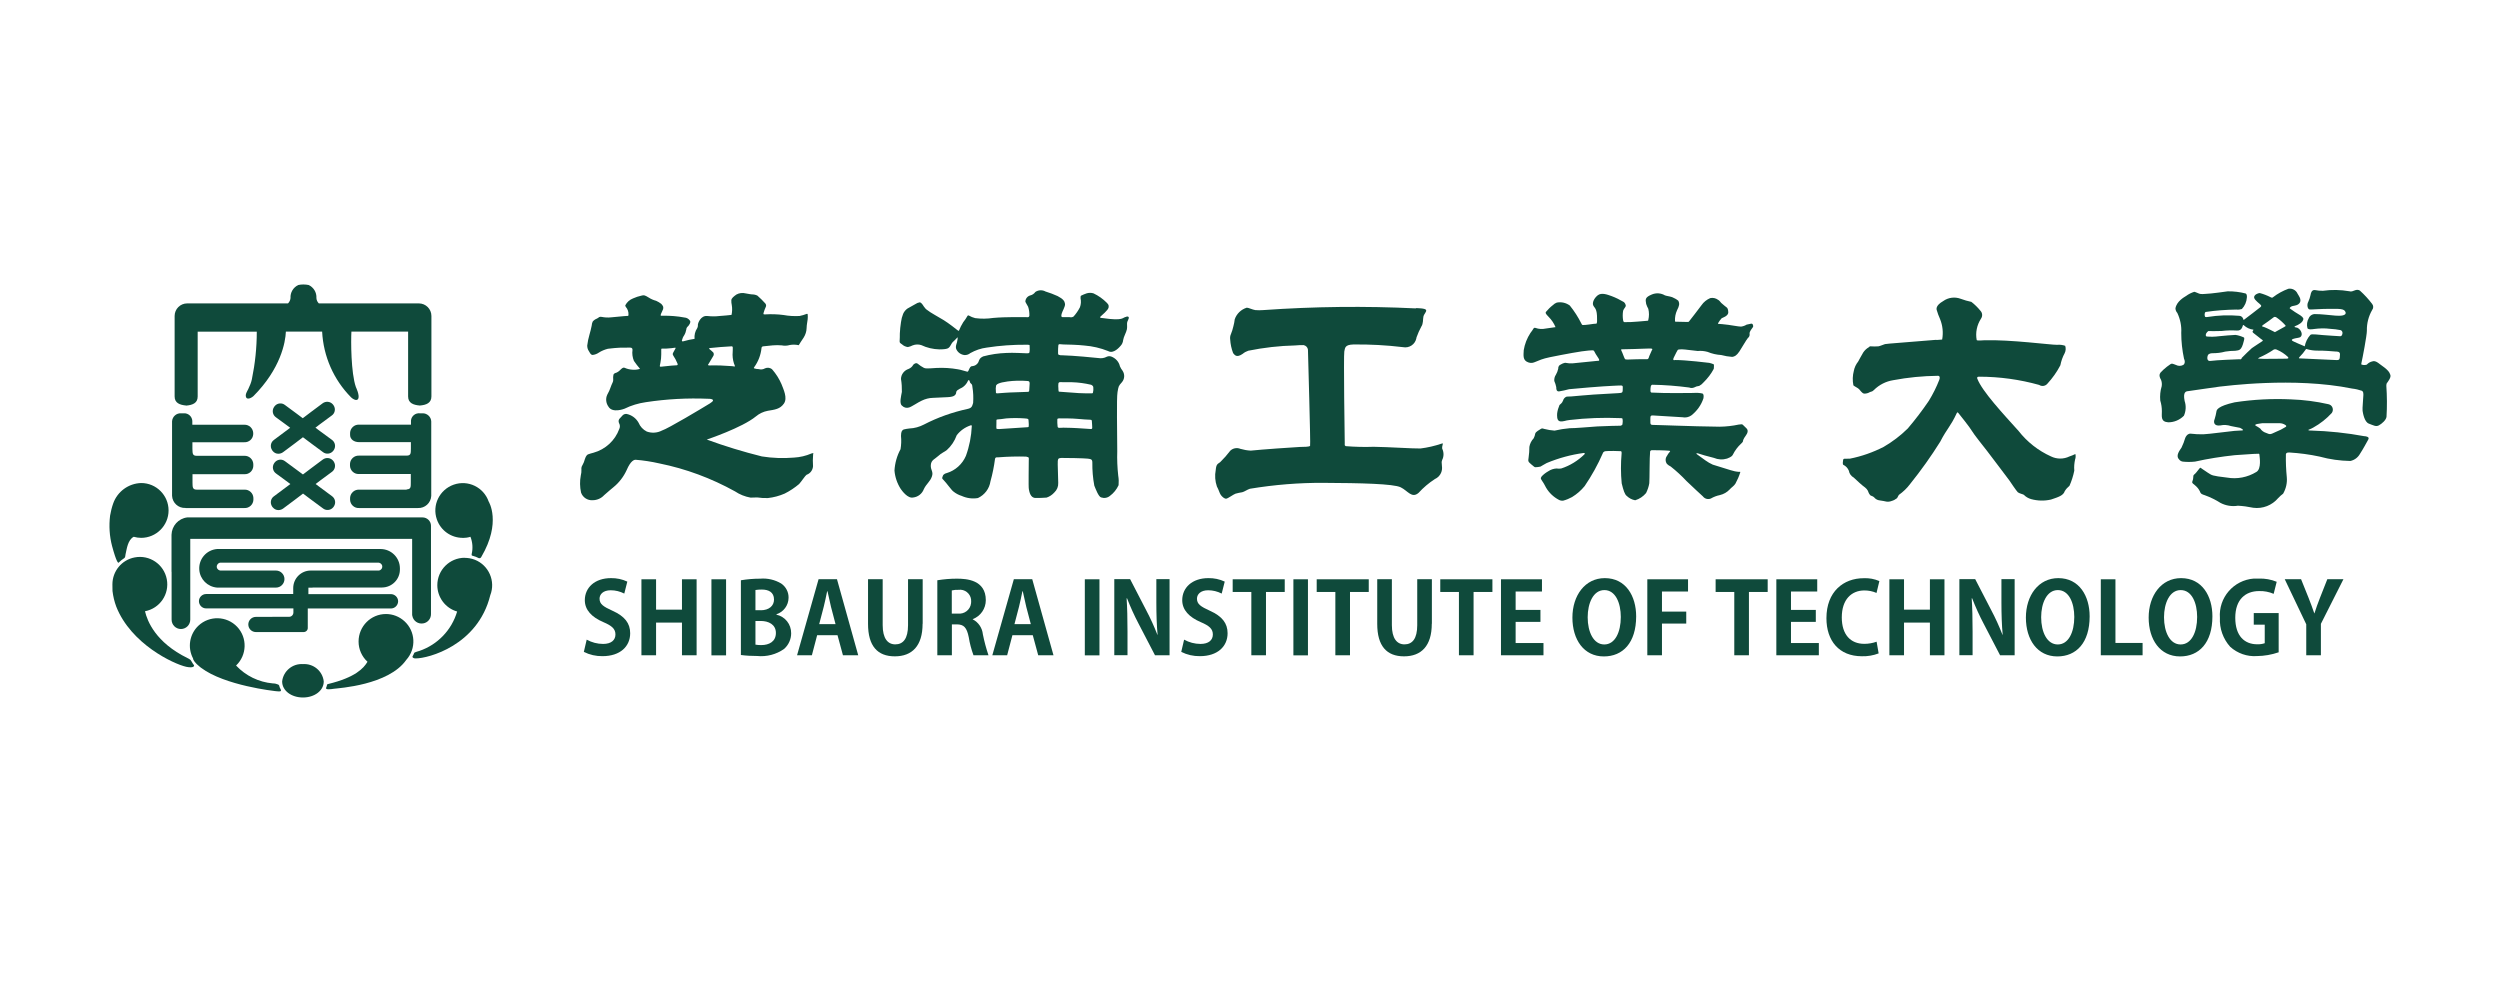 <?xml version="1.0" encoding="UTF-8"?>
<svg id="Layer_1" xmlns="http://www.w3.org/2000/svg" xmlns:xlink="http://www.w3.org/1999/xlink" version="1.1" viewBox="0 0 280 110">
  <!-- Generator: Adobe Illustrator 29.3.0, SVG Export Plug-In . SVG Version: 2.1.0 Build 146)  -->
  <defs>
    <style>
      .st0 {
        fill: none;
      }

      .st1 {
        fill: #0f4a3b;
      }

      .st2 {
        clip-path: url(#clippath-1);
      }

      .st3 {
        clip-path: url(#clippath-3);
      }

      .st4 {
        clip-path: url(#clippath-4);
      }

      .st5 {
        clip-path: url(#clippath-2);
      }

      .st6 {
        clip-path: url(#clippath-7);
      }

      .st7 {
        clip-path: url(#clippath-6);
      }

      .st8 {
        clip-path: url(#clippath-5);
      }

      .st9 {
        clip-path: url(#clippath);
      }
    </style>
    <clipPath id="clippath">
      <rect class="st0" x="12.26" y="31.88" width="255.48" height="46.24"/>
    </clipPath>
    <clipPath id="clippath-1">
      <rect class="st0" x="12.26" y="31.88" width="255.48" height="46.24"/>
    </clipPath>
    <clipPath id="clippath-2">
      <rect class="st0" x="12.26" y="31.88" width="255.48" height="46.24"/>
    </clipPath>
    <clipPath id="clippath-3">
      <rect class="st0" x="12.26" y="31.88" width="255.48" height="46.24"/>
    </clipPath>
    <clipPath id="clippath-4">
      <rect class="st0" x="12.26" y="31.88" width="255.48" height="46.24"/>
    </clipPath>
    <clipPath id="clippath-5">
      <rect class="st0" x="12.26" y="31.88" width="255.48" height="46.24"/>
    </clipPath>
    <clipPath id="clippath-6">
      <rect class="st0" x="12.26" y="31.88" width="255.48" height="46.24"/>
    </clipPath>
    <clipPath id="clippath-7">
      <rect class="st0" x="12.26" y="31.88" width="255.48" height="46.24"/>
    </clipPath>
  </defs>
  <g class="st9">
    <path class="st1" d="M79.45,40.93c-.21,0-.16-.1-.08-.19.07-.1.39-.67.5-.84.09-.12.1-.29.02-.42-.13-.13-.27-.25-.42-.37-.17-.15.16-.14.16-.14.03,0,.8-.07,1.06-.1.26-.02,1.11-.07,1.22-.08.1-.01.14.02.16.12.01.1-.01.51-.01.51-.04.43.01.87.14,1.28.04.12.17.35.07.35-.09-.01-.18-.02-.27-.04-.84-.07-1.69-.1-2.54-.08M75.82,40.91c-.1,0-.9.05-1.78.16-.03,0-.06,0-.1,0-.04-.01-.04-.08-.04-.1,0,0,.02-.13.07-.36.06-.3.09-.61.09-.92.01-.38,0-.49,0-.52,0-.04,0-.09.02-.11.02-.01.04-.02.07-.02,0,0,.3,0,.51,0,.21,0,.86-.08.89-.09.03,0,.12-.02.12.02-.01.05-.03.1-.06.14h0s-.18.31-.22.4c-.04.1-.06.13-.04.19.01.07.23.41.3.53.08.16.16.32.23.49.02.08.05.18-.05.18M91.04,50.76s-.02-.02-.16.03c-.62.27-1.28.42-1.95.46-1.2.1-2.41.06-3.6-.13-2.09-.52-4.15-1.15-6.17-1.89,0,0,3.95-1.32,5.5-2.59.38-.32.84-.54,1.33-.63.79-.13,1.38-.19,1.81-.81.43-.62-.05-1.59-.27-2.17-.26-.6-.61-1.16-1.04-1.65-.21-.2-.53-.25-.8-.13-.21.13-.47.16-.71.09-.18,0-.36-.03-.53-.09-.03-.03-.03-.06.03-.14.45-.62.73-1.36.81-2.13,0-.1.08-.18.18-.19.18-.02.81-.08,1.07-.11.34-.03.68-.03,1.01,0,.3.06.61.05.91-.04.33-.06.67-.05,1,.02,0,0,.41-.67.55-.85.2-.32.32-.68.33-1.06.01-.43.1-.74.12-.99.02-.19.02-.38,0-.57-.01-.03-.04-.06-.1-.04-.26.11-.53.18-.81.24-.6.03-1.2,0-1.79-.11-.68-.09-1.36-.11-2.04-.07-.23,0-.23,0-.2-.16.06-.24.15-.46.25-.68.06-.12.04-.27-.05-.38-.28-.31-.58-.61-.89-.88-.19-.1-.41-.14-.62-.14,0,0-.38-.04-.69-.11-.35-.09-.72-.05-1.03.12-.29.2-.57.42-.58.64,0,.18,0,.37.05.55.06.35.05.72-.02,1.07,0,0,.03,0-.04.03-.07.02-1.01.1-1.31.12-.46.06-.92.05-1.38,0-.74-.07-1.02.8-1.04.91.01.16-.01.31-.08.45-.24.35-.34.78-.3,1.2-.42.06-.83.15-1.24.27,0,0-.17.07-.18-.08.05-.21.13-.41.26-.59.12-.2.2-.43.24-.67.01-.25.21-.33.25-.41.04-.07.29-.35.16-.55-.14-.21-.37-.35-.62-.36-.79-.15-1.59-.21-2.39-.2-.08,0-.16,0-.24,0-.06-.01-.02-.12-.01-.18.02-.05.21-.48.25-.56.03-.1.02-.2,0-.29-.05-.11-.12-.21-.21-.3-.18-.14-.37-.25-.57-.34-.3-.08-.58-.2-.84-.37-.44-.27-.53-.29-.81-.21-.32.07-.63.17-.94.31-.19.07-.36.18-.51.31-.14.13-.26.28-.35.45,0,.07-.03.08.05.19.21.24.32.55.3.86,0,.04,0,.08-.02.12-.02.04-.06.03-.14.03s-.2.02-.4.03c-.19.01-1.16.12-1.39.13-.35.04-.7.02-1.05-.05-.09-.02-.19-.02-.28.02-.09.08-.19.14-.3.19-.17.07-.32.18-.43.32-.06.14-.1.29-.11.45-.04.23-.21.9-.25,1.01,0,0-.13.48-.15.6-.02.12-.08.43-.1.62,0,.23.06.45.19.63.15.25.21.42.43.42.25-.03.48-.12.68-.26.31-.2.66-.34,1.01-.43.35-.06,1.16-.11,1.32-.12.16-.01.94-.02,1.06-.01.11,0,.39-.04.38.26-.06.42,0,.84.16,1.23.21.3.43.6.67.87,0,0,.02.02-.02.03-.27.08-.56.11-.85.08-.29-.02-.58-.09-.84-.21-.1-.05-.24-.01-.42.17-.14.16-.31.29-.51.38-.18.05-.25.09-.32.21-.04.18-.05.36-.03.55.01.11-.01.22-.06.32-.1.21-.19.43-.27.66-.03.1-.07.2-.12.3-.07.14-.2.37-.22.43-.2.43-.14.94.13,1.32.45.79,1.81.24,1.81.24.75-.37,1.56-.61,2.39-.73,2.31-.35,4.65-.48,6.99-.38,0,0,1.06-.02.18.52-.88.54-4.68,2.82-5.38,3.04-.52.27-1.13.31-1.69.11-.42-.21-.74-.56-.92-.99-.28-.5-.76-.86-1.33-.98-.16-.02-.32.03-.44.14-.17.19-.3.31-.36.39-.06.08-.2.24,0,.62.06.18.05.37-.03.53-.47,1.3-1.55,2.29-2.88,2.66-.21.05-.43.12-.63.19-.09.06-.21.13-.34.52-.06.24-.15.47-.27.68-.1.14-.14.32-.12.5.01.22-.01.44-.07.66-.12.63-.11,1.29.03,1.92.19.54.72.89,1.3.85.48,0,.95-.2,1.28-.56.44-.4.91-.78,1.04-.89.63-.51,1.14-1.17,1.48-1.91.47-1.1.86-1.17,1.01-1.17.89.07,1.78.21,2.66.41,2.97.6,5.82,1.66,8.47,3.13.52.35,1.12.59,1.74.7,0,0,.49-.02.75-.02.39.06.79.08,1.19.07.65-.07,1.28-.24,1.88-.5.58-.29,1.12-.65,1.62-1.07.3-.33.68-.94.84-1.04.41-.14.69-.52.72-.95-.03-.44-.03-.88.01-1.32,0,0,.04-.17.02-.17"/>
    <path class="st1" d="M118.74,46.86c.26-.01,1.4,0,1.9.05.5.05,1.29.1,1.48.1s.17.15.17.2c0,.05.05.6.04.68-.01.08,0,.17-.16.16-.16,0-1.5-.09-1.54-.1,0,0-1.15-.06-1.54-.05-.39.01-.63.09-.64-.15-.03-.26-.04-.52-.03-.78.03-.11.06-.11.32-.12M118.54,42.96c.01-.1.1-.17.2-.16.1,0,1.15.02,1.34.01.71.02,1.42.12,2.11.28,0,0,.25.08.26.29.02.2.01.41-.04.6-.04.07-.04.06-.09.07-.05,0-.6,0-.82,0-.22,0-.93-.02-1.89-.11-.96-.08-.97-.07-.97-.07-.02,0-.04,0-.06-.01-.03-.12-.05-.23-.04-.35-.02-.19-.02-.38,0-.56M115.27,43.76c0,.13-.13.13-.22.13-.09,0-1.79.06-1.96.07,0,0-1.05.06-1.31.09-.26.02-.24-.02-.24-.22-.03-.21-.02-.43.02-.65.07-.14.27-.32,1.31-.46.72-.09,1.45-.11,2.18-.05.12.02.28-.02.27.31-.01.33-.04.66-.05.78M115.21,47.79c-.03.06-.07.05-.16.06-.09,0-1.6.1-1.68.11,0,0-.97.07-1.23.08-.16.02-.32.02-.49,0-.05-.03-.06-.06-.06-.2s.02-.63.01-.75c-.01-.12.1-.11.18-.12.08,0,.58-.05.93-.11.68-.05,1.36-.05,2.04,0,.27.03.31.01.42.1,0,0,.04.04.04.32.02.18.02.35,0,.53M126.17,35.48c-.51.05-.19.51-2.71.14,0,0-.37,0-.21-.16.16-.16.85-.71.91-1.01s-.06-.38-.22-.56c-.42-.42-.91-.77-1.46-1.03-.24-.08-.51-.08-.76-.01-.21.07-.43.16-.63.26-.06.04-.08.11-.07.3.08.33.05.69-.07,1.01-.19.37-.43.72-.71,1.03-.13.09-.3.11-.45.07-.17,0-.68,0-.79,0-.11-.01-.17-.07-.1-.36.07-.29.43-.84.38-1.13-.04-.3-.19-.54-.83-.87-.44-.2-.89-.37-1.35-.51-.36-.2-.8-.18-1.14.05-.14.2-.35.34-.58.39-.31.09-.53.37-.54.69.03.12.24.43.31.58.11.32.15.67.14,1-.04.24-.28.16-.37.16-.1,0-2.33-.04-3.69.09-.67.1-1.34.11-2.01.02-.25-.06-.49-.16-.71-.29-.04-.03-.11-.02-.14.02,0,0,0,.01-.01.02-.14.25-.3.49-.48.71-.19.3-.35.62-.48.95-.04.04-.14-.04-.19-.08-.05-.05-1-.79-1.51-1.1-.5-.31-1.59-.9-1.8-1.1-.18-.11-.32-.26-.43-.43-.16-.27-.33-.47-.46-.47-.18.03-.35.1-.49.2-.12.08-.73.4-.89.5-.21.15-.38.36-.48.59-.12.3-.2.61-.24.93-.07.43-.11.86-.13,1.29,0,.24,0,.54-.02.79-.03.25.08.27.27.41.18.17.41.27.65.3.19-.04.37-.1.54-.19.31-.12.65-.13.96-.03.63.3,1.32.46,2.01.48,1,0,1.03-.16,1.13-.24.1-.08.24-.42.37-.56.18-.16.35-.33.51-.51.13-.18.01.42-.02.53-.03.11-.22.52-.05.81.18.35.52.57.91.61.23,0,.46-.07.63-.22.57-.32,1.2-.54,1.85-.62,1.47-.23,2.96-.33,4.45-.32.1,0,.2,0,.3.02.05.01.05.03.05.19.02.22.01.44-.02.65-.06.08-.08.1-.28.1s-1.6-.09-2.31-.04c-.88.03-1.76.16-2.61.39-.39.2-.39.3-.53.66-.14.25-.39.41-.68.43-.06,0-.18,0-.3.24-.12.23-.14.39-.25.38-.1-.01-.78-.24-1.06-.27-.79-.14-1.59-.19-2.39-.15-1.15.08-1.24.07-1.43-.02-.24-.13-.46-.27-.67-.45-.2-.16-.44.03-.51.12-.11.21-.3.37-.52.46-.49.16-.84.61-.85,1.12.08.48.11.97.1,1.45-.06.39-.33,1.3.02,1.55.2.21.5.29.78.2.28-.07,1.07-.62,1.43-.77.39-.19.81-.3,1.24-.31.63-.04,1.8-.07,1.92-.1.12-.03.68-.04.7-.55,0,0,0-.18.36-.35.43-.17.78-.5.96-.93,0,0,.1-.16.18.06.07.22.06.19.15.27.09.08.14.12.16.39.1.59.12,1.19.08,1.78-.12.42-.18.57-.62.67-1.7.37-3.35.95-4.89,1.75-.5.26-1.06.42-1.63.44,0,0-.65.07-.74.17-.08.11-.19.13-.2.67.05.49.03.99-.05,1.48-.4.73-.63,1.55-.68,2.39.06.73.3,1.44.7,2.06.15.21.78,1.1,1.4.96.54-.06,1-.43,1.19-.94.29-.61.71-.84.9-1.41.2-.56-.16-.7-.12-1.28.04-.58.45-.66.82-1.01.37-.35.76-.49.97-.67.5-.45.88-1.02,1.11-1.66.39-.51.92-.89,1.53-1.1,0,0,.15-.09.16.07-.05,1.14-.27,2.27-.66,3.34-.4.93-1.19,1.64-2.16,1.93,0,0-.35.06-.43.33-.08.27-.14.21.12.48.26.25.87,1.12,1.07,1.25.27.22.59.39.92.49.57.26,1.21.35,1.83.24.75-.35,1.28-1.05,1.4-1.87.23-.82.4-1.66.51-2.51.05-.23.23-.17.38-.18,1.03-.08,2.07-.11,3.1-.08.41.08.29.15.3.47.01.31-.05,2.91.01,3.18.05.27.17,1,.76.98.41,0,.82,0,1.23-.04.33-.11.63-.31.87-.58.29-.27.45-.66.43-1.06,0-.61-.08-2.19-.05-2.47.04-.28.1-.31.41-.33.31-.01,2.63.03,2.96.08.34.05.5.06.5.44-.01.87.06,1.73.22,2.58.17.43.48,1.24.76,1.32.34.12.71.06.99-.17.42-.31.75-.72.97-1.2.03-.35.02-.71-.04-1.06-.1-.91-.14-1.83-.11-2.74,0-1.99-.09-5.95.03-6.62.12-.67.09-.66.5-1.12.3-.36.33-.87.07-1.27-.12-.15-.22-.32-.3-.5-.11-.51-.49-.92-.98-1.1-.16-.05-.32-.05-.48.02-.3.16-.64.21-.97.15-.5-.05-2.66-.27-4.07-.31-.1.01-.21,0-.31-.04-.14-.06-.12-.07-.12-.28,0-.22,0-.56.03-.78.02-.23.25-.11.56-.11.31,0,1.71.04,2.36.12.91.07,1.81.28,2.66.62.61.36,1.29-.47,1.39-.58.17-.18.27-.41.29-.65.05-.36.36-.88.42-1.21.06-.32-.02-.61.04-.82.06-.21.42-.66-.1-.61"/>
    <path class="st1" d="M158.57,34.54c-5.7-.28-11.4-.21-17.09.19-.3.02-.6.03-.89,0-.29-.04-.79-.28-.95-.27-.63.19-1.14.68-1.35,1.3-.03.26-.08.52-.15.78-.07.31-.16.6-.28.89-.08.18-.11.38-.08.58.03.52.14,1.05.33,1.54.18.22.39.55,1.07.08.19-.16.4-.27.63-.35,1.73-.35,3.48-.55,5.24-.59.31-.03.63-.04.94-.04.26.04.47.25.5.51,0,.35.31,10.65.24,10.77-.08.12-.6.12-1.16.13-.56.02-4.35.29-5.49.41-.39-.02-.78-.09-1.16-.2-.38-.16-.83-.08-1.13.21-.34.45-.72.88-1.13,1.28-.29.22-.44.21-.5.89-.12.61-.07,1.24.13,1.83.24.45.29.73.42.92.12.2.43.49.64.45.21-.04.78-.47,1.03-.56.25-.07.5-.12.75-.16.25-.06.57-.3.86-.39,2.73-.45,5.5-.68,8.28-.66,4.07.02,7.82.1,8.61.5.8.39,1.24,1.28,2,.62.54-.59,1.15-1.11,1.83-1.55.49-.22.81-.71.8-1.25-.04-.9-.08-.51.01-.88.2-.39.2-.85.02-1.24,0,0-.08-.09.06-.58,0,0,.07-.07-.16-.01-.76.26-1.55.44-2.35.54-.78.02-3.63-.17-5.24-.19-1.04.04-2.09.01-3.12-.07-.17-.11-.11-.08-.12-.39s-.14-9.81-.05-10.21c.09-.41.05-.76,1.02-.79,1.86-.02,3.71.08,5.55.3.69.14,1.36-.3,1.5-.99.01-.04.01-.07.02-.11.15-.42.33-.82.54-1.21.23-.34.16-.78.23-1.11.07-.32.38-.54.3-.74s-.97-.21-1.15-.21"/>
    <path class="st1" d="M185.02,39.2c-.04.1-.25.55-.3.68-.05.12-.06.37-.27.35-.21-.02-1.91.02-2.17.04-.26,0-.23-.02-.29-.07-.06-.06-.29-.74-.39-.92-.1-.17-.01-.15.14-.16.16,0,1.32-.03,1.32-.03.14,0,1.67-.07,1.86-.05.19.01.15.09.1.18M196.34,36.37c-.11-.17-.2-.12-.3-.1-.14.02-.28.05-.42.09-.19.12-.4.19-.62.22-.29,0-1.09-.16-1.44-.2-.36-.05-1.02-.11-1.11-.11,0,0-.08.03-.01-.1.11-.19.24-.37.39-.53.1-.06.74-.24.74-.66-.01-.43-.16-.53-.16-.53,0,0-.48-.37-.63-.52-.15-.15-.18-.26-.37-.36-.25-.18-.57-.25-.87-.18-.39.17-.73.44-.97.79-.31.4-1.31,1.74-1.39,1.81-.06.07-.06.07-.18.07-.11,0-1.28-.02-1.33-.03-.05,0-.06.02-.07-.09-.02-.41.06-.82.23-1.19.25-.49.31-.73.14-1.07-.21-.17-.45-.3-.69-.4-.34-.11-.6-.12-.81-.2-.44-.26-.98-.3-1.46-.1-.76.32-.74.52-.64,1.06.06.19.14.37.24.55.1.41.1.83,0,1.24-.03.05.04.1-.14.1-.18,0-1.67.18-2.54.15,0,0-.1.01-.14-.2-.06-.36-.06-.72,0-1.08.09-.26.28-.39.3-.55-.02-.17-.1-.32-.22-.42-.44-.26-.9-.49-1.38-.67-.5-.18-1.12-.41-1.54-.09-.42.33-.65.85-.5,1.15.14.3.44.31.42,1.55,0,0,.03.45-.08.48-.1.01-.19.02-.29.02,0,0-1,.15-1.15.13-.15-.02-.12.06-.24-.17-.36-.72-.79-1.39-1.29-2.01-.42-.31-.95-.43-1.46-.33-.16.06-.3.15-.42.27-.3.23-.57.5-.81.79-.03.13-.04.17.32.54.33.33.59.72.77,1.15,0,0-.86.12-1.12.16-.37.08-.75.06-1.11-.07,0,0-.15-.06-.22.04-.11.18-.23.36-.36.52-.38.58-.64,1.24-.75,1.92-.03.62-.13,1.16.52,1.38.65.23.78-.25,2.39-.58,1.62-.33,3.61-.7,4.35-.75.74-.05.52-.06.8.39.28.45.37.53.39.66.02.13-.08.09-.26.11-.17.02-2.14.22-2.68.27-.29.02-.59,0-.88-.06-.17.03-.33.1-.48.19-.11.07-.14.07-.21.16-.06.1-.09.21-.08.32-.05.24-.14.46-.26.67-.14.2-.2.45-.18.7.1.22.17.45.22.69,0,.18,0,.49.3.48.38-.06.77-.15,1.14-.25.26-.04,3.94-.35,4.9-.38.96-.03,1.12-.12,1.11.17,0,.29,0,.49-.07.56-.07.07-.24.08-.4.09-.16.01-2.3.14-2.78.16-.47.02-2.31.2-2.51.21-.2.02-.51,0-.57.04-.18.08-.31.24-.36.43-.12.32-.32.39-.4.5-.13.3-.22.61-.26.93-.01.22-.06.79.29.88.34.09.68-.11,1.11-.14,1.87-.22,3.77-.29,5.65-.21,0,0,.26-.02.27.08.04.21.03.43-.01.64-.05.07-.13.12-.21.13-.05,0-1.81.03-2.6.08-.79.05-2.52.21-3.1.2-.57.05-1.13.14-1.69.27-.39-.03-.77-.09-1.15-.19-.13-.03-.23-.11-.39,0-.15.1-.56.31-.62.51-.03.19-.09.37-.18.54-.25.26-.42.6-.48.95,0,.41-.03.82-.09,1.23-.07.42-.04.44.29.73.32.28.4.33.46.33.19,0,.39-.03.58-.07.09-.04.54-.33.7-.4,1.34-.56,2.74-.94,4.17-1.13,0,0,.17.04.07.14-.74.73-1.63,1.28-2.61,1.6-.18.03-.35.03-.53,0-.33.02-.64.12-.92.31-.27.15-.52.34-.73.56-.09.16-.17.2-.04.4.19.28.37.57.52.88.34.58.84,1.05,1.43,1.36.15.08.32.12.5.09.34-.09.67-.23.98-.4.54-.33,1.01-.74,1.41-1.23.79-1.16,1.48-2.4,2.04-3.69,0,0,.04-.19.32-.22.28-.04,1.59-.02,1.67,0,.07.02.12.01.11.25-.1,1.12-.1,2.24.01,3.36.2.81.34,1.23.56,1.4.26.25.59.43.95.49.48-.14.9-.43,1.22-.81.17-.35.3-.72.36-1.1.04-.38.02-2.99.09-3.51,0,0-.02-.19.23-.19.26,0,1.39.01,1.9.06,0,0,.2,0,.07.13-.12.13-.23.29-.31.45-.2.26-.2.63,0,.9.12.12.26.21.42.29.63.5,1.22,1.04,1.77,1.63.76.73,1.6,1.5,1.83,1.71.21.28.58.38.9.24.31-.18.65-.31,1-.38.43-.1.81-.32,1.11-.64.16-.2.46-.36.64-.65.22-.4.4-.82.54-1.26.01-.11-.08-.05-.12-.05-.33-.02-.65-.09-.96-.19-.49-.16-1.79-.55-2-.62-.29-.13-.57-.29-.83-.48-.2-.14-.79-.58-.94-.68-.15-.1-.02-.15.12-.1.14.06,1.17.36,1.77.5.47.2.99.23,1.48.08.54-.2.6-.35.65-.44.23-.46.54-.88.92-1.23,0,0,.2-.18.21-.26.01-.08-.01-.2.36-.71.36-.51.03-.74,0-.78-.04-.04-.32-.31-.38-.37-.06-.06-.17-.07-.45-.02-.7.15-1.42.23-2.14.24-.92,0-4.14-.09-4.88-.12-.74-.04-1.62-.04-2.2-.07-.58-.03-.69.07-.68-.38.02-.45-.1-.73.31-.69.41.03,3.08.19,3.28.2.35.07.7,0,.99-.2.63-.49,1.11-1.15,1.36-1.91,0,0,.1-.46-.11-.55-.33-.07-.67-.09-1.01-.06-.25,0-3.22.05-4.58-.04,0,0-.24.06-.23-.21,0-.27,0-.66.21-.67,1.38.02,2.76.13,4.13.31.17.07.36.07.54,0,.18-.1.38-.16.58-.18.19-.1.36-.24.5-.41.45-.44.84-.95,1.13-1.5.04-.31,0-.38.02-.46.02-.08-.51-.21-.51-.21,0,0-2.68-.33-3.84-.32,0,0-.35.13-.14-.29.21-.42.38-.78.43-.83s.13-.08.46-.08c.33,0,1.54.18,1.79.19.37-.04.74,0,1.1.1.48.2,1,.32,1.52.35.41.11.82.18,1.24.21.27-.04.49-.15.8-.61.31-.47.78-1.31.95-1.5.16-.12.23-.31.19-.5-.01-.26.28-.57.33-.66.1-.09.1-.24.02-.34"/>
    <path class="st1" d="M216.86,38.06s-4.66.37-5.2.42c-.18.01-.36.04-.54.06-.12.03-.55.22-.74.25-.29.02-.58.02-.87,0-.12-.01-.12.04-.2.1-.25.14-.47.35-.63.59-.22.36-.47.85-.57,1.02-.24.3-.41.66-.48,1.03-.14.53-.16,1.09-.05,1.63.14.13.51.29.64.43.12.13.33.45.54.49.23.02.46-.04.66-.16.24-.11.19,0,.45-.23.59-.59,1.35-.98,2.18-1.11,1.64-.31,3.31-.47,4.98-.49,0,0,.34-.05.17.45-.32.82-.71,1.6-1.17,2.35-.73,1.08-1.52,2.11-2.36,3.1-.81.8-1.72,1.49-2.7,2.06-1.19.61-2.47,1.06-3.78,1.32,0,0-.57,0-.62.01-.07,0-.13.06-.14.13-.02.12-.08.49.02.55.28.13.5.37.62.66.05.33.26.61.55.77,0,0,.48.45.66.61.17.16.48.41.61.5.13.1.24.23.32.38.03.1.17.51.38.55.16.05.3.14.4.27.14.13.32.22.51.24.33.04.64.11.78.14.2.03.4,0,.58-.07.22-.06.42-.17.6-.31.1-.13.14-.29.21-.37.48-.34.91-.75,1.26-1.22,1.22-1.52,2.35-3.1,3.38-4.75.74-1.45,1.15-1.68,1.85-3.2,0,0,.06-.16.17-.01.12.14,1.35,1.69,1.54,2.04.19.35,1.34,1.77,1.69,2.23.35.47,2.39,3.14,2.48,3.28s.81,1.2.95,1.33c.14.13.61.23.68.29.22.23.5.39.81.48.73.2,1.49.22,2.23.05.86-.29,1.38-.45,1.54-.94.14-.23.32-.43.53-.6.24-.54.42-1.11.54-1.7-.04-.42,0-.84.09-1.25.07-.19.08-.41.03-.61-.21.11-.43.19-.66.27-.65.32-1.42.32-2.07,0-1.42-.64-2.67-1.62-3.63-2.85-1.72-1.91-4.08-4.44-4.62-5.85,0,0-.12-.24.2-.23,2.27,0,4.53.31,6.72.92.3.2.7.14.93-.14.57-.62,1.06-1.31,1.45-2.06.09-.47.25-.93.48-1.35.13-.26.15-.56.06-.83-.29-.1-.6-.14-.9-.11-.63.02-5.24-.6-8.17-.51,0,0-.8.07-.84-.02-.16-.83.02-1.69.48-2.4.19-.27.17-.64-.06-.88-.3-.37-.64-.71-1.02-1-.4-.08-.8-.2-1.18-.34-.66-.25-1.4-.16-1.97.25-.93.53-.72.95-.74.97.1.36.24.72.39,1.06.29.72.37,1.51.23,2.28l-.62.05Z"/>
    <path class="st1" d="M261.98,40.27c-.07.04-.15.06-.24.06-.07,0-4.16-.19-4.16-.19,0,0-.21.02-.02-.17.25-.25.48-.53.68-.82.03-.1.06-.05.16-.04.37.11.76.16,1.14.16.57-.02,1.9.08,2.03.1.13.01.5-.03.51.29,0,.31-.03.56-.11.61M256.15,40.17c-.24,0-3.01.05-3.12,0,0,0-.26.03,0-.12.54-.24,1.07-.52,1.56-.85,0,0,.16-.17.45-.02.44.19.85.46,1.2.79,0,0,.17.19-.08.19M251.09,40.11c-.17.21-.08.11-.42.13,0,0-2.48.09-3.06.18-.58.09-.35-.62-.32-.65.03-.03.08-.2.52-.21.48,0,.95-.05,1.41-.18.37-.06.75-.09,1.12-.09.43-.08.7.04.97-1.11,0,0,.1-.31.01-.38-.3-.14-.61-.24-.94-.29-.21,0-1.45.1-1.87.15-.45.06-.91.07-1.36.03-.17-.05-.11-.35.04-.48.15-.13.09-.13.2-.13.11,0,.96.02,1.44-.01.56-.07,1.13-.08,1.69-.05.61.06.65-.56.69-.6.04-.04.05-.03.1.01.29.27.66.45,1.06.49,0,0,.05.01-.03.11-.08.11-.11.17.15.35.26.18.75.61.88.68.13.06.03.14,0,.16-.02.02-1.05.68-1.15.76-.1.08-.98.92-1.16,1.12M253.41,36.43c.17-.11,1.16-.81,1.22-.88.04-.04.09-.06.14-.06.07,0,.13.02.19.06.37.25.7.55,1,.88,0,0,.04.06.03.09-.01.04-1.05.58-1.2.68,0,0-.96-.49-1.15-.55l-.24-.08s-.14-.03.02-.13M267.35,42.89c.08-.13.48-.61.37-.9-.11-.3-.18-.52-1.29-1.29,0,0-.39-.34-.7-.23-.25.05-.48.18-.65.37-.19.06-.39.06-.58-.01,0,0-.08.06,0-.27.08-.33.6-3.02.59-3.53-.02-.81.19-1.61.59-2.31.16-.2.16-.48,0-.68-.41-.54-.87-1.04-1.37-1.49-.14-.07-.24-.19-.88.08-.1.03-.21.02-.31-.01-.98-.17-1.98-.19-2.96-.05-.29,0-.58-.02-.87-.08-.42-.08-.5.47-.5.51-.06.28-.15.56-.27.82-.16.26-.1.82.16.84.25.02,1.23-.07,2.27-.07,1.03,0,1.62-.04,1.75.37.13.4-.56.44-1.14.39-.59-.05-1.69-.18-2.22-.17-.33-.03-.64.16-.76.46-.2.33-.25.74-.15,1.11,0,0,.03.22.74.1.6-.08,1.2-.1,1.8-.02.41.02.81.07,1.2.15.12.06.2.19.19.33-.02.18-.08.33-.23.35-.16.01-1.56-.11-1.96-.13s-1.26-.16-1.4-.03c-.33.36-.55.81-.64,1.29,0,0-1.38-.57-1.41-.64-.03-.06-.11-.11.14-.2.26-.09.67-.11.77-.19.1-.07.32-.33-.02-.81-.09-.11-.2-.19-.32-.25-.13-.02-.49-.06-.19-.19.31-.13.81-.36.88-.78,0,0,.02-.17-.34-.41-.41-.24-.81-.5-1.19-.78-.02-.07.11-.21.31-.26.2-.05.66-.06.84-.42.18-.36-.18-.79-.27-.96-.17-.4-.6-.63-1.03-.56-.62.23-1.19.54-1.71.94-.1.06-.08.1-.28.01-.39-.2-.8-.36-1.22-.47-.2.01-.65.19-.63.5.04.32.69.73.76.85.07.11.03.14-.03.21-.07.07-1.76,1.36-1.82,1.4-.05.04-.08.11-.12-.03-.05-.21-.23-.37-.45-.38-1.18-.1-2.37-.06-3.54.13,0,0-.26.05-.3-.04-.04-.09-.09-.42.07-.52,1.14-.17,2.29-.25,3.44-.27.21.03.42,0,.62-.06.33-.35.53-.8.56-1.29,0,0,.05-.36-.14-.45-.66-.17-1.33-.25-2.01-.24,0,0-1.91.28-2.55.29-.17.02-.35.02-.53,0-.16-.03-.49-.21-.66-.24-.33.11-.64.26-.92.47-.19.12-1.06.59-1.19,1.39.01.19.08.37.21.51.33.7.49,1.47.44,2.24,0,.97.11,1.94.31,2.89.16.34.07.61-.1.7-.25.13-.54.13-.79,0-.4-.15-.47-.2-.63-.09-.16.11-.39.28-.39.28-.26.2-.5.42-.72.66-.08.14-.23.32.06.82.09.23.11.47.07.71-.16.52-.21,1.06-.16,1.6.12.39.18.79.18,1.19.01.58-.17,1.19.72,1.25.66,0,1.29-.27,1.75-.74.23-.52.26-1.11.08-1.65-.21-1.02.16-1.08.37-1.1.22-.02,3.09-.46,3.56-.51.48-.04,8.29-1.11,14.83.22.37.04.75.13,1.1.25.12.11.15.11.16.45,0,.34-.13,1.53-.09,1.79s.2,1.26.71,1.44c.51.19.79.37,1.12.19.33-.18.81-.6.85-.96.07-1.16.06-2.32-.02-3.48,0-.11.02-.23.07-.33"/>
    <path class="st1" d="M255.99,47.82c-.35.22-.72.41-1.11.56-.64.3-.61.3-1.09.1-.26-.08-.49-.25-.64-.48-.17-.12-.33-.23-.51-.32-.2-.13.2-.2.2-.2.04,0,.36-.06.52-.08.16-.01,1.77,0,2,0,.2.01.4.07.57.18.05.04.22.11.07.24M264.84,48.86c-1.99-.37-4-.58-6.01-.64,0,0-.23.01-.29-.04-.06-.06.21-.09.56-.3.77-.43,1.47-.98,2.06-1.63.2-.28.14-.67-.13-.87-.07-.05-.16-.09-.25-.11-1.37-.31-2.77-.49-4.18-.54-2.11-.1-4.23.01-6.32.33-1.93.43-2,.87-2.03.98-.05.31-.12.61-.21.9-.13.27-.14.81.63.71.4-.09.81-.06,1.2.07.25.06,1.02.2,1.02.2,0,0,.49.24.28.28-.21.04-.23,0-.92.06-.69.06-2.85.36-3.47.38-.48.01-.95-.01-1.43-.07-.17-.03-.44.1-.6.47-.11.37-.25.74-.42,1.09-.18.28-.68.89-.3,1.29.1.15.25.25.43.28.46.05.92.05,1.38,0,1.47-.33,2.96-.56,4.45-.72,2.07-.16,2.61-.16,2.67-.16.06,0,.1.02.1.17.01.16.25,1.53-.35,1.87-.98.6-2.15.83-3.28.63-1.76-.21-1.66-.24-2.16-.55-.5-.31-.79-.56-.84-.56-.05,0-.43.55-.59.69-.17.13-.2.2-.19.33,0,.18-.04.37-.11.53-.08.18.16.3.26.39.24.19.44.42.58.7.11.33.28.35.57.45.61.22,1.2.51,1.75.86.6.31,1.29.42,1.95.31.57.03,1.15.11,1.71.23,1.06.14,2.11-.27,2.8-1.09.17-.18.36-.35.55-.49.32-.56.47-1.2.41-1.84-.08-.84-.12-1.68-.1-2.53,0,0-.05-.27.4-.24,1.14.07,2.27.22,3.38.46,1.12.31,2.28.47,3.44.49.47-.1.86-.4,1.09-.82.29-.43.76-1.3.92-1.59.16-.29-.23-.35-.43-.37"/>
    <path class="st1" d="M69.92,66.48c-.47-.24-.99-.37-1.52-.37-.87,0-1.25.47-1.25.94,0,.61.42.89,1.46,1.36,1.36.61,1.97,1.4,1.97,2.51,0,1.48-1.12,2.57-3.1,2.57-.73.01-1.44-.15-2.09-.48l.32-1.37c.56.31,1.19.48,1.84.48.91,0,1.38-.43,1.38-1.06s-.41-.98-1.35-1.38c-1.29-.55-2.08-1.35-2.08-2.46,0-1.39,1.1-2.47,2.93-2.47.63-.01,1.25.12,1.83.39l-.34,1.34Z"/>
  </g>
  <polygon class="st1" points="78.02 73.39 76.38 73.39 76.38 69.73 73.48 69.73 73.48 73.39 71.84 73.39 71.84 64.88 73.48 64.88 73.48 68.28 76.38 68.28 76.38 64.88 78.02 64.88 78.02 73.39"/>
  <rect class="st1" x="79.68" y="64.88" width="1.64" height="8.52"/>
  <g class="st2">
    <path class="st1" d="M84.61,72.2c.21.04.43.05.65.05.89,0,1.64-.4,1.64-1.36s-.84-1.34-1.68-1.34h-.61v2.66ZM85.2,68.35c.93,0,1.49-.5,1.49-1.2,0-.84-.63-1.12-1.36-1.12-.24,0-.48.01-.72.05v2.26h.6ZM86.95,68.84c.98.21,1.67,1.08,1.66,2.08,0,.67-.28,1.3-.78,1.75-.88.63-1.97.91-3.04.8-.61,0-1.21-.03-1.81-.11v-8.37c.71-.12,1.43-.18,2.16-.18.82-.07,1.64.12,2.35.54.53.36.85.97.83,1.61-.01.84-.56,1.58-1.36,1.84v.05Z"/>
    <path class="st1" d="M93.58,69.9l-.51-1.94c-.13-.53-.28-1.22-.39-1.74h-.04c-.11.53-.25,1.23-.38,1.73l-.51,1.95h1.81ZM96.13,73.39h-1.72l-.61-2.25h-2.28l-.59,2.25h-1.66l2.41-8.52h2.06l2.38,8.52Z"/>
    <path class="st1" d="M103.33,69.86c0,2.49-1.18,3.65-3.11,3.65s-3-1.14-3-3.64v-5h1.64v5.15c0,1.49.57,2.15,1.41,2.15.88,0,1.43-.63,1.43-2.15v-5.15h1.64v4.99Z"/>
    <path class="st1" d="M107.28,68.72c.73.09,1.4-.43,1.48-1.16,0-.06.01-.13.01-.19.04-.68-.48-1.27-1.16-1.32-.09,0-.17,0-.26.01-.25-.01-.51.01-.75.07v2.59h.68ZM108.95,69.37c.64.33,1.06.96,1.13,1.67.16.8.37,1.58.63,2.35h-1.68c-.24-.66-.42-1.33-.53-2.02-.22-1.1-.56-1.44-1.34-1.44h-.55v3.46h-1.63v-8.4c.73-.12,1.46-.18,2.19-.18,1.07,0,3.24.13,3.24,2.41,0,.94-.58,1.79-1.46,2.12v.03Z"/>
    <path class="st1" d="M115.45,69.9l-.51-1.94c-.13-.53-.28-1.22-.39-1.74h-.04c-.11.53-.25,1.23-.38,1.73l-.51,1.95h1.81ZM118,73.39h-1.72l-.61-2.25h-2.28l-.59,2.25h-1.66l2.41-8.52h2.06l2.38,8.52Z"/>
  </g>
  <rect class="st1" x="121.5" y="64.88" width="1.64" height="8.52"/>
  <g class="st5">
    <path class="st1" d="M131,73.39h-1.64l-1.83-3.52c-.49-.93-.92-1.88-1.3-2.86h-.05c.07,1.05.1,2.25.1,3.76v2.61h-1.48v-8.52h1.77l1.79,3.46c.48.9.9,1.83,1.27,2.78h.02c-.1-1.09-.14-2.29-.14-3.68v-2.56h1.48v8.52Z"/>
    <path class="st1" d="M136.83,66.48c-.47-.24-.99-.37-1.52-.37-.86,0-1.25.47-1.25.94,0,.61.42.89,1.46,1.36,1.36.61,1.97,1.4,1.97,2.51,0,1.48-1.12,2.57-3.1,2.57-.73.01-1.44-.15-2.09-.48l.32-1.37c.56.31,1.19.48,1.84.48.91,0,1.38-.43,1.38-1.06s-.41-.98-1.35-1.38c-1.29-.55-2.08-1.35-2.08-2.46,0-1.39,1.1-2.47,2.93-2.47.63-.01,1.25.12,1.83.39l-.34,1.34Z"/>
  </g>
  <polygon class="st1" points="143.89 66.3 141.79 66.3 141.79 73.39 140.15 73.39 140.15 66.3 138.06 66.3 138.06 64.88 143.89 64.88 143.89 66.3"/>
  <rect class="st1" x="144.86" y="64.88" width="1.63" height="8.52"/>
  <polygon class="st1" points="153.3 66.3 151.2 66.3 151.2 73.39 149.56 73.39 149.56 66.3 147.47 66.3 147.47 64.88 153.3 64.88 153.3 66.3"/>
  <g class="st3">
    <path class="st1" d="M160.36,69.86c0,2.49-1.18,3.65-3.11,3.65s-3-1.14-3-3.64v-5h1.64v5.15c0,1.49.57,2.15,1.41,2.15.88,0,1.43-.63,1.43-2.15v-5.15h1.64v4.99Z"/>
  </g>
  <polygon class="st1" points="167.15 66.3 165.04 66.3 165.04 73.39 163.4 73.39 163.4 66.3 161.31 66.3 161.31 64.88 167.15 64.88 167.15 66.3"/>
  <polygon class="st1" points="172.87 73.39 168.11 73.39 168.11 64.88 172.7 64.88 172.7 66.25 169.75 66.25 169.75 68.31 172.53 68.31 172.53 69.65 169.75 69.65 169.75 72.02 172.87 72.02 172.87 73.39"/>
  <g class="st4">
    <path class="st1" d="M177.82,69.13c0,1.67.66,3.05,1.86,3.05s1.85-1.36,1.85-3.08c0-1.56-.59-3.01-1.84-3.01s-1.87,1.48-1.87,3.04M183.25,69.03c0,2.97-1.5,4.49-3.62,4.49-2.24,0-3.52-1.88-3.52-4.35s1.41-4.42,3.63-4.42c2.36,0,3.51,2.02,3.51,4.28"/>
  </g>
  <polygon class="st1" points="184.5 73.39 184.5 64.88 189.06 64.88 189.06 66.25 186.14 66.25 186.14 68.5 188.86 68.5 188.86 69.84 186.14 69.84 186.14 73.39 184.5 73.39"/>
  <polygon class="st1" points="197.98 66.3 195.88 66.3 195.88 73.39 194.24 73.39 194.24 66.3 192.15 66.3 192.15 64.88 197.98 64.88 197.98 66.3"/>
  <polygon class="st1" points="203.71 73.39 198.95 73.39 198.95 64.88 203.53 64.88 203.53 66.25 200.59 66.25 200.59 68.31 203.37 68.31 203.37 69.65 200.59 69.65 200.59 72.02 203.71 72.02 203.71 73.39"/>
  <g class="st8">
    <path class="st1" d="M210.41,73.18c-.6.23-1.24.34-1.88.32-2.56,0-3.97-1.74-3.97-4.26,0-2.98,1.91-4.48,4.17-4.48.61-.03,1.21.08,1.76.32l-.32,1.33c-.43-.19-.89-.28-1.36-.28-1.41,0-2.53.97-2.53,3.02,0,1.93.98,2.96,2.52,2.96.47,0,.94-.08,1.38-.24l.23,1.32Z"/>
  </g>
  <polygon class="st1" points="217.78 73.39 216.15 73.39 216.15 69.73 213.25 69.73 213.25 73.39 211.61 73.39 211.61 64.88 213.25 64.88 213.25 68.28 216.15 68.28 216.15 64.88 217.78 64.88 217.78 73.39"/>
  <g class="st7">
    <path class="st1" d="M225.65,73.39h-1.64l-1.83-3.52c-.49-.93-.92-1.88-1.3-2.86h-.05c.07,1.05.1,2.25.1,3.76v2.61h-1.48v-8.52h1.77l1.79,3.46c.48.9.9,1.83,1.27,2.78h.02c-.1-1.09-.14-2.29-.14-3.68v-2.56h1.48v8.52Z"/>
    <path class="st1" d="M228.61,69.13c0,1.67.66,3.05,1.86,3.05s1.85-1.36,1.85-3.08c0-1.56-.59-3.01-1.84-3.01s-1.87,1.48-1.87,3.04ZM234.04,69.03c0,2.97-1.5,4.49-3.62,4.49-2.24,0-3.52-1.88-3.52-4.35s1.41-4.42,3.63-4.42c2.36,0,3.51,2.02,3.51,4.28"/>
  </g>
  <polygon class="st1" points="239.97 73.39 235.29 73.39 235.29 64.88 236.93 64.88 236.93 72.01 239.97 72.01 239.97 73.39"/>
  <g class="st6">
    <path class="st1" d="M242.37,69.13c0,1.67.66,3.05,1.86,3.05s1.85-1.36,1.85-3.08c0-1.56-.59-3.01-1.84-3.01s-1.87,1.48-1.87,3.04M247.79,69.03c0,2.97-1.5,4.49-3.62,4.49-2.24,0-3.52-1.88-3.52-4.35s1.41-4.42,3.63-4.42c2.36,0,3.51,2.02,3.51,4.28"/>
    <path class="st1" d="M255.2,73.06c-.78.27-1.6.41-2.42.42-1.1.08-2.18-.3-3-1.04-.79-.88-1.21-2.05-1.15-3.23-.17-2.27,1.53-4.24,3.8-4.41.19-.01.38-.01.57,0,.68-.02,1.36.1,1.99.36l-.34,1.35c-.51-.22-1.07-.33-1.63-.31-1.52,0-2.67.93-2.67,2.99s1.05,2.97,2.46,2.97c.29.01.57-.03.84-.12v-2.08h-1.23v-1.3h2.79v4.42Z"/>
    <path class="st1" d="M262.46,64.88l-2.52,4.99v3.52h-1.64v-3.47l-2.41-5.05h1.83l.84,2.09c.24.61.44,1.14.64,1.73h.02c.17-.56.38-1.12.62-1.74l.82-2.08h1.8Z"/>
    <path class="st1" d="M33.93,74.38c-1.17-.08-2.2.78-2.33,1.94,0,1.04,1.04,1.8,2.33,1.8s2.33-.76,2.33-1.8c-.13-1.17-1.16-2.02-2.33-1.94"/>
    <path class="st1" d="M13.26,63.04s.16-.14.35-.31c.07-.06.23-.15.32-.23.12-.11.08-.19.13-.41.14-.61.25-1.63.92-1.97.27.08.55.12.83.12,1.69,0,3.07-1.38,3.07-3.07,0-1.69-1.37-3.07-3.07-3.07-1.41.04-2.66.95-3.13,2.28-.16.45-.27.91-.35,1.37-.14,1.14-.07,2.29.22,3.4.49,1.83.68,1.88.71,1.88"/>
    <path class="st1" d="M21.31,73.89c-.09-.07-.19-.13-.3-.18-3.58-1.75-4.52-4.16-4.77-5.25,1.67-.32,2.76-1.92,2.44-3.59s-1.93-2.76-3.59-2.44c-1.45.27-2.5,1.54-2.5,3.02,0,.43.01.56.01.74.07.6.21,1.19.42,1.75,1.65,4.19,6.41,6.42,7.83,6.74.16.04.31.05.48.06.24,0,.38-.06.41-.17.02-.08-.13-.19-.18-.31-.07-.13-.16-.26-.25-.38"/>
    <path class="st1" d="M31.19,76.68c-.2-.09-.42-.14-.64-.14-1.57-.14-3.03-.85-4.11-2,1.23-1.17,1.28-3.11.12-4.34-1.17-1.23-3.11-1.28-4.34-.12-1,.95-1.24,2.44-.6,3.66.02.22.24.52.76.94.01,0,.03.02.04.03.02.01.03.02.04.04h.01s.03.03.05.04c2.64,2,8.28,2.61,8.28,2.61.08,0,.29.04.45.04.11,0,.19-.02.21-.07.04-.11-.05-.18-.14-.4-.05-.13-.02-.21-.13-.27"/>
    <path class="st1" d="M51.82,60.25c.3,0,.59-.04.87-.13.24.61.29,1.28.14,1.92,0,.04-.04.16.05.19.09.04.27.08.41.13.14.05.25.13.33.15.02,0,.05,0,.08.01.09,0,.17-.06.21-.15,2.28-3.88.82-6.2.82-6.2-.56-1.6-2.3-2.45-3.91-1.89-1.6.56-2.45,2.3-1.89,3.9.43,1.24,1.59,2.06,2.9,2.06Z"/>
    <path class="st1" d="M52.05,62.47c-1.69,0-3.07,1.37-3.07,3.07,0,1.37.91,2.58,2.22,2.95-.61,2.07-2.18,3.71-4.22,4.41,0,0-.56.15-.59.23-.04.11-.08.2-.14.3-.08.11-.09.22.12.29.07.02.15.03.23.02,1.32,0,6.91-1.42,8.31-7.07.62-1.58-.16-3.36-1.73-3.98-.36-.14-.74-.21-1.12-.21"/>
    <path class="st1" d="M43.23,68.77c-1.7,0-3.07,1.38-3.07,3.08,0,.86.36,1.68,1,2.27-.44.72-1.33,1.74-4.41,2.49,0,0,0,0-.06.01-.06.03-.08.17-.11.27-.03.06-.05.12-.07.18.01.1.13.13.3.13.2,0,.4-.03.6-.06.51-.07,6.11-.4,8.09-3.23,1.14-1.26,1.05-3.2-.21-4.34-.56-.51-1.3-.8-2.06-.8"/>
    <path class="st1" d="M20.79,56.9h6.59c.52.03.97-.38,1-.9v-.25c-.03-.52-.47-.93-1-.91h-5.35c-.51,0-.45-.35-.47-.79v-.15c0-.15,0-.3,0-.44v-.35h5.81c.52.03.97-.37,1-.9v-.25c-.03-.52-.47-.93-1-.91h-5.35c-.52,0-.44-.36-.47-.82v-.07c0-.07,0-.13,0-.2v-.43h5.81c.52.03.97-.37,1-.89v-.16c-.03-.52-.47-.93-1-.91h-5.82v-.43c-.03-.5-.46-.88-.95-.85-.01,0-.03,0-.04,0h-.28c-.52-.03-.97.38-1,.9h0v8.34c.04.79.71,1.4,1.5,1.36"/>
    <path class="st1" d="M45.56,54.84h-5.35c-.52-.02-.97.39-1,.91v.25c.03.52.48.93,1,.9h6.59c.79.04,1.46-.57,1.5-1.36v-8.34c-.02-.52-.47-.93-.99-.91h-.29c-.5-.05-.94.31-.99.8,0,.01,0,.03,0,.04v.43h-5.82c-.52-.02-.97.38-1,.91v.25c0,.49.45.8,1,.8h5.81v.42c0,.07,0,.13,0,.2v.07c-.02.46.06.82-.47.82h-5.35c-.52-.02-.97.38-1,.91v.25c.03.52.48.93,1,.9h5.81v.34c0,.13,0,.27,0,.44v.15c-.01.45.05.79-.47.79"/>
    <path class="st1" d="M19.22,64.04v5.21s0,.04,0,.05c0,.04,0,.07,0,.1,0,.58.47,1.05,1.04,1.05.58,0,1.05-.47,1.05-1.05h0s0-.07,0-.1c0-.02,0-.04,0-.05v-8.9h24.85v8.49s0,.08.02.13c.1.57.64.95,1.22.85.5-.08.87-.52.87-1.03v-9.91c0-.51-.43-.93-.94-.93h-26.36c-.99.12-1.73.95-1.76,1.94v.47s0,3.69,0,3.69Z"/>
    <path class="st1" d="M35,65.8h7.79c1.12-.01,2.02-.93,2-2.05,0-.04,0-.07,0-.11-.01-1.19-.98-2.15-2.17-2.15h-18.31c-1.19.1-2.08,1.13-1.99,2.33.08,1.06.92,1.9,1.99,1.99h6.6c.52,0,.95-.43.95-.96,0-.52-.43-.95-.95-.95h-6.13c-.24.03-.47-.14-.5-.38-.03-.24.14-.47.38-.5.04,0,.08,0,.12,0h17.53c.24-.03.47.14.5.38.03.25-.14.47-.38.5-.04,0-.08,0-.12,0h-7.51c-1.08,0-1.96.88-1.96,1.97v.66h-9.75c-.44,0-.81.36-.81.8s.36.81.8.81h9.78v.46c0,.26-.21.48-.47.48h-1.84s-.07,0-.1.01h-1.79c-.47,0-.85.38-.85.85,0,.47.38.85.85.85h5.34c.26,0,.47-.2.47-.45h0v-2.19h9.2s.02,0,.04,0c.02,0,.05,0,.07,0,.44,0,.8-.36.81-.8,0-.44-.36-.8-.8-.81h-9.25v-.26s0-.46,0-.46h.47Z"/>
    <path class="st1" d="M20.83,45.43c.74-.06,1.31-.28,1.31-1.02v-7.26h6.62s0,.01,0,.01c0,1.79-.19,3.57-.55,5.32-.04.19-.1.38-.17.56,0,0-.2.47-.24.55-.13.26-.36.59-.24.89.15.39.73-.02.82-.11,3.06-3.07,3.59-6.03,3.64-7.23h4.06c.14,2.77,1.29,5.39,3.24,7.36.08.09.64.53.81.14.17-.37-.27-1.29-.27-1.29-.56-1.59-.56-5.23-.5-6.21h6.35v7.26c0,.74.58.96,1.31,1.02.72-.06,1.3-.28,1.3-1.02v-9.01c0-.78-.63-1.41-1.41-1.41h-11.2c-.16-.16-.26-.37-.27-.6.04-.62-.31-1.2-.87-1.46-.19-.04-.39-.06-.6-.06-.19,0-.38.02-.56.06-.56.26-.91.84-.87,1.46-.02.23-.12.44-.28.6h-11.29c-.78,0-1.41.63-1.41,1.41v9.01c0,.74.57.95,1.29,1.02"/>
    <path class="st1" d="M30.7,49.26c-.38.25-.48.76-.23,1.15l.08.11c.15.19.38.3.62.3.19,0,.38-.06.54-.18l1.3-.97.92-.7.92.69,1.3.96c.35.29.87.24,1.16-.11l.08-.11c.25-.38.15-.89-.23-1.15l-1.31-.96-.52-.39.51-.39,1.3-.96c.38-.25.48-.76.23-1.14l-.08-.11c-.29-.35-.81-.4-1.17-.12l-1.3.97-.91.69-.68-.51-1.3-.96c-.35-.29-.87-.24-1.16.11l-.08.11c-.25.38-.16.89.22,1.15l1.31.96.28.21-.52.39-1.3.97Z"/>
    <path class="st1" d="M30.56,56.83c.15.19.38.3.62.3.19,0,.38-.06.54-.18l1.3-.97.92-.7.92.69,1.3.96c.35.29.87.24,1.16-.11l.08-.11c.25-.38.15-.89-.23-1.15l-1.31-.97-.51-.38.51-.39,1.3-.96c.37-.25.48-.76.23-1.15l-.08-.11c-.29-.35-.81-.4-1.17-.12l-1.3.97-.91.69-.69-.51-1.3-.96c-.35-.29-.87-.24-1.16.11l-.08.11c-.25.38-.15.89.23,1.15l1.31.96.28.21-.52.39-1.3.97c-.38.25-.48.76-.23,1.15l.08.11Z"/>
  </g>
</svg>